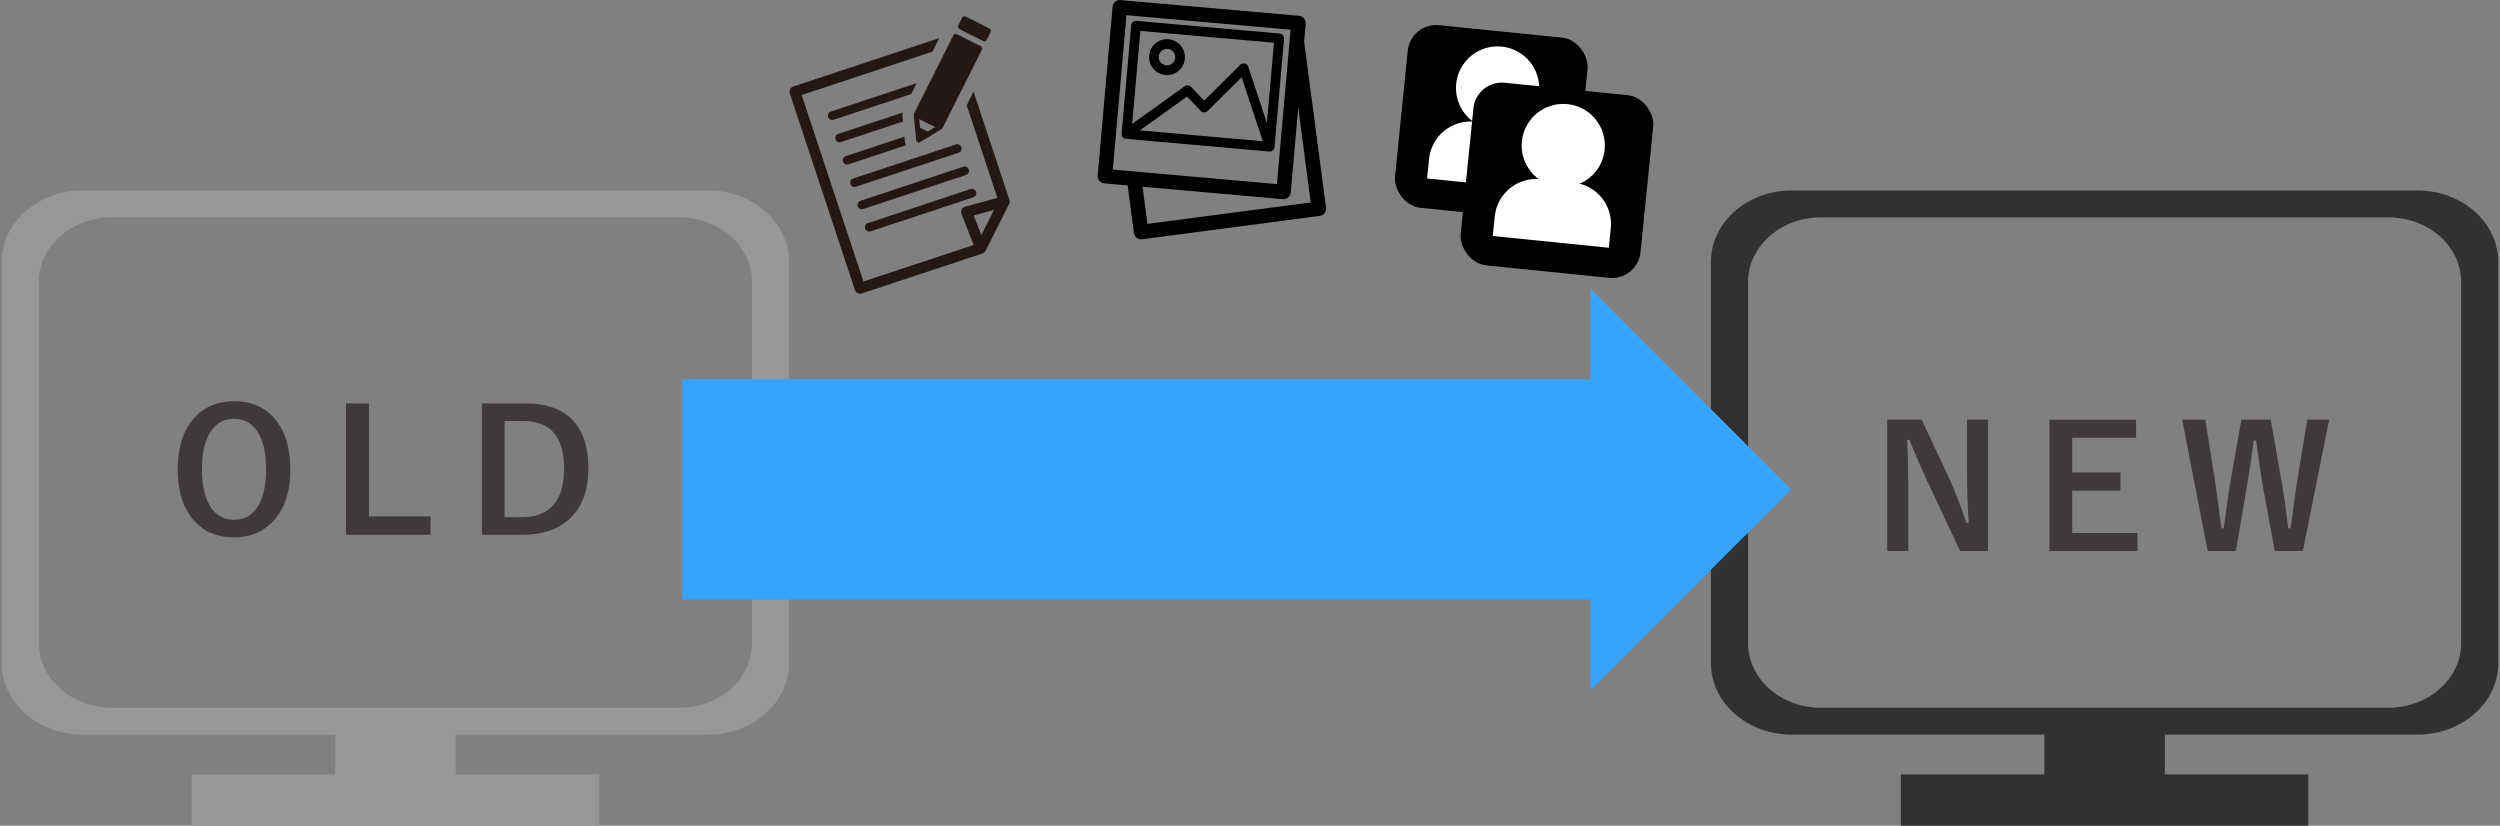 <svg xmlns="http://www.w3.org/2000/svg" width="545" height="180" viewBox="0 0 545 180">
    <rect x="0" y="0" width="545" height="180" fill="#808080" stroke="none"/>
    <path d="m527,41.52h-136.4c-9.73,0-17.62,6.97-17.62,15.56v87.51c0,8.59,7.89,15.56,17.62,15.56h136.4c9.73,0,17.62-6.97,17.62-15.56V57.08c0-8.59-7.89-15.56-17.62-15.56Zm9.53,98.71c0,7.76-7.13,14.06-15.92,14.06h-123.61c-8.79,0-15.92-6.29-15.92-14.06V61.44c0-7.76,7.13-14.06,15.92-14.06h123.61c8.79,0,15.92,6.29,15.92,14.06v78.79Z" style="fill:#313131"/>
    <rect x="445.67" y="156.53" width="26.26" height="17.32" style="fill:#313131"/>
    <rect x="414.38" y="168.82" width="88.83" height="11.17" style="fill:#313131"/>
    <path d="m154.41,41.52H18C8.27,41.52.38,48.49.38,57.08v87.51c0,8.59,7.89,15.56,17.62,15.56h136.4c9.73,0,17.62-6.97,17.62-15.56V57.08c0-8.59-7.89-15.56-17.62-15.56Zm9.53,98.71c0,7.76-7.13,14.06-15.92,14.06H24.4c-8.79,0-15.92-6.29-15.92-14.06V61.44c0-7.76,7.13-14.06,15.92-14.06h123.61c8.79,0,15.92,6.29,15.92,14.06v78.79Z" style="fill:#979797"/>
    <rect x="73.08" y="156.53" width="26.26" height="17.32" style="fill:#979797"/>
    <rect x="41.79" y="168.82" width="88.83" height="11.17" style="fill:#979797"/>
    <line x1="148.74" y1="106.69" x2="352.62" y2="106.69" style="fill:none;stroke:#33a4ff;stroke-miterlimit:10;stroke-width:48px"/>
    <polygon points="346.76 62.95 346.76 150.42 390.48 106.69 346.76 62.95" style="fill:#33a4ff"/>
    <path d="m51.03,87.47c4,0,7.1,1.45,9.3,4.36,1.97,2.61,2.96,6.08,2.96,10.43,0,4.99-1.28,8.81-3.84,11.48-2.16,2.27-4.98,3.41-8.45,3.41-4,0-7.1-1.46-9.3-4.38-1.97-2.61-2.96-6.08-2.96-10.42,0-4.99,1.29-8.82,3.86-11.5,2.16-2.26,4.97-3.39,8.43-3.39Zm0,3.84c-2.32,0-4.09,1.04-5.32,3.12-1.13,1.91-1.69,4.54-1.69,7.89,0,3.81.73,6.67,2.18,8.6,1.21,1.6,2.82,2.4,4.83,2.4,2.31,0,4.07-1.04,5.3-3.13,1.12-1.91,1.68-4.53,1.68-7.86,0-3.83-.72-6.7-2.16-8.61-1.2-1.6-2.81-2.4-4.81-2.4Z" style="fill:#3e3a39"/>
    <path d="m80.44,87.95v24.62h13.43v4.02h-18.45v-28.63h5.03Z" style="fill:#3e3a39"/>
    <path d="m105.05,87.95h9.59c4.66,0,8.15,1.31,10.47,3.93,2.1,2.39,3.15,5.79,3.15,10.2,0,5.02-1.48,8.8-4.43,11.33-2.46,2.11-5.75,3.17-9.86,3.17h-8.92v-28.63Zm4.94,3.84v20.96h3.87c3.1,0,5.42-.96,6.96-2.88,1.44-1.79,2.16-4.37,2.16-7.75,0-6.88-2.96-10.33-8.87-10.33h-4.13Z" style="fill:#3e3a39"/>
    <path d="m433.39,91.48v28.63h-6.09l-6.94-14.76c-1.48-3.18-2.85-6.34-4.11-9.46h-.5c.17,3.17.25,6.62.25,10.34v13.88h-4.58v-28.63h7.5l5.95,12.69c1.46,3.24,2.73,6.52,3.8,9.82h.5c-.24-3.89-.36-7.39-.36-10.49v-12.02h4.58Z" style="fill:#3e3a39"/>
    <path d="m465.67,91.48v3.95h-13.93v7.57h10.52v3.95h-10.52v9.23h14.22v3.95h-19.19v-28.63h18.9Z" style="fill:#3e3a39"/>
    <path d="m507.76,91.48l-5.73,28.63h-6.13l-2.47-13.33c-.28-1.49-.8-5.07-1.59-10.74h-.52c-.7,5.07-1.23,8.6-1.59,10.6l-2.32,13.48h-6.13l-5.57-28.63h5.06l2.05,13.06c.58,3.86,1.06,7.4,1.44,10.63h.52c.12-.82.28-2.01.49-3.57.41-3.14.75-5.45,1.03-6.96l2.33-13.17h6.38l2.4,13.6c.59,3.42,1.06,6.79,1.41,10.09h.52c.12-.83.37-2.7.76-5.6.25-1.85.48-3.42.68-4.7l2.2-13.39h4.78Z" style="fill:#3e3a39"/>
    <path d="m209.99,36.35l-22.41,7.43c-.49.16-.76.69-.59,1.19s.69.76,1.19.6l22.41-7.43c.49-.16.76-.7.6-1.19s-.7-.76-1.19-.6Z" style="fill:#231815"/>
    <path d="m217.42,43.14l-7.03,1.92c-.32.09-.59.31-.74.6-.15.3-.17.65-.05.96l2.66,6.78-24.03,7.96-13.47-40.64,28.52-9.45,1.49-2.97-31.86,10.56c-.29.1-.54.31-.68.59-.14.28-.16.6-.06.9l14.21,42.87c.1.29.31.54.59.68.28.14.6.16.9.07l26.32-8.72c.15-.05.28-.13.4-.23.05-.04.08-.1.12-.16.05-.07.12-.12.16-.2l5.11-10.18c.04-.08.04-.16.07-.24.02-.07.05-.13.05-.2.01-.16,0-.31-.05-.46l-7.82-23.6-1.49,2.97,6.69,20.19Zm-3.48,8.11l-1.68-4.27,4.43-1.21-2.75,5.48Z" style="fill:#231815"/>
    <path d="m199.84,18.12l-18.71,6.2c-.49.16-.76.69-.59,1.19s.69.76,1.19.6l16.92-5.61,1.19-2.38Z" style="fill:#231815"/>
    <path d="m182.15,30.37c.16.49.69.76,1.19.6l13.52-4.48-.11-1.18v-.29s0-.06,0-.06v-.09s0-.05,0-.05c0-.11.03-.2.05-.29l-14.05,4.66c-.49.16-.76.69-.59,1.19Z" style="fill:#231815"/>
    <path d="m197.26,30.81l-.09-1.01-12.81,4.24c-.49.16-.76.69-.59,1.19s.69.76,1.19.6l12.54-4.16c-.03-.07-.07-.13-.09-.2-.07-.21-.12-.43-.14-.65v-.02Z" style="fill:#231815"/>
    <path d="m211.6,41.21l-22.41,7.43c-.49.16-.76.69-.59,1.19s.69.76,1.19.6l22.41-7.43c.49-.16.76-.69.6-1.19s-.7-.76-1.19-.6Z" style="fill:#231815"/>
    <path d="m208.38,31.49l-22.41,7.43c-.49.16-.76.7-.59,1.19s.69.76,1.19.6l22.41-7.43c.49-.16.76-.69.6-1.19s-.7-.76-1.19-.6Z" style="fill:#231815"/>
    <path d="m208.58,7.45c-.27-.14-.6-.03-.74.24l-8.58,17.09h0s-.05.19-.05.19v.05s0,.06,0,.06l.51,5.5c.02.19.13.35.3.44.17.08.37.08.53-.02l4.72-2.87.05-.04.04-.03.12-.15h0s8.58-17.09,8.58-17.09c.06-.13.08-.28.03-.42s-.15-.25-.28-.32l-5.23-2.63Zm-6.33,21.23l-1.68-.84-.18-1.88,3.47,1.74-1.61.98Z" style="fill:#231815"/>
    <path d="m215.73,6.24l-5.23-2.63c-.27-.13-.6-.03-.74.24l-.87,1.74c-.06.13-.08.28-.03.42s.15.25.27.32l5.23,2.63c.27.14.6.03.73-.24l.88-1.74c.07-.13.08-.28.03-.42s-.14-.25-.27-.32Z" style="fill:#231815"/>
    <path d="m284.31,8.94l.33-3.77c.08-.87-.57-1.64-1.44-1.72L244.27.02c-.42-.04-.83.09-1.16.36-.32.27-.52.66-.56,1.07l-3.25,36.8c-.04.42.09.83.36,1.16.27.32.66.52,1.07.56l5.1.45,1.36,10.37c.05.42.27.79.61,1.05.28.21.62.33.96.33.07,0,.14,0,.21-.01l38.74-5.1c.42-.05.79-.27,1.05-.61.26-.33.37-.75.31-1.17l-4.78-36.34Zm-38.74-5.63l35.78,3.17-2.98,33.65-35.78-3.16,2.98-33.65Zm4.57,45.5l-1.07-8.1,30.6,2.71s.09,0,.14,0c.81,0,1.5-.62,1.57-1.44l1.64-18.52,2.72,20.67-35.61,4.68Z"/>
    <path d="m279.69,7.68c-.18-.22-.44-.35-.72-.37l-31.23-2.76c-.28-.03-.56.06-.77.24-.22.18-.35.44-.37.72l-2.09,23.62c-.05.58.38,1.09.96,1.14l31.23,2.76s.06,0,.09,0c.54,0,1-.41,1.05-.96l2.09-23.62c.02-.28-.06-.56-.24-.77Zm-31.08-.94l29.12,2.58-1.55,17.48-4.05-12.25c-.11-.35-.4-.61-.76-.7-.35-.09-.73.02-.99.28l-7.87,7.79-2.86-3c-.36-.38-.95-.44-1.38-.13l-11.46,8.22,1.79-20.28Zm26.67,24.05l-26.79-2.37,10.28-7.37,2.97,3.12c.2.21.46.32.75.33.26.02.56-.11.76-.3l7.43-7.35,4.61,13.95Z"/>
    <path d="m254.06,16.35c.12.01.23.02.35.02,2.04,0,3.71-1.53,3.89-3.57.09-1.04-.23-2.05-.9-2.86-.67-.8-1.61-1.29-2.65-1.38-2.17-.19-4.05,1.4-4.24,3.55-.19,2.15,1.4,4.05,3.55,4.24Zm.34-5.69c.05,0,.11,0,.16,0,.48.04.91.27,1.22.64.31.37.45.84.41,1.31-.09.97-.96,1.73-1.95,1.63-.99-.09-1.72-.96-1.63-1.95.08-.92.87-1.64,1.79-1.64Z"/>
    <rect x="305.41" y="6.72" width="39.4" height="40.02" rx="6.22" ry="6.22" transform="translate(4.34 -32.58) rotate(5.78)"/>
    <path d="m320.77,26.83h7.32c5,0,9.06,4.06,9.06,9.06v4.3h-25.43v-4.3c0-5,4.06-9.06,9.06-9.06Z" transform="translate(5.02 -32.47) rotate(5.78)" style="fill:#fff"/>
    <circle cx="326.47" cy="19.18" r="9.07" style="fill:#fff"/>
    <rect x="319.73" y="19.26" width="39.4" height="40.02" rx="6.22" ry="6.22" transform="translate(5.67 -33.95) rotate(5.78)"/>
    <path d="m335.09,39.37h7.32c5,0,9.06,4.06,9.06,9.06v4.3h-25.43v-4.3c0-5,4.06-9.06,9.06-9.06Z" transform="translate(6.35 -33.85) rotate(5.78)" style="fill:#fff"/>
    <circle cx="340.79" cy="31.72" r="9.07" style="fill:#fff"/>
    <rect width="545" height="180" style="fill:none"/>
</svg>
